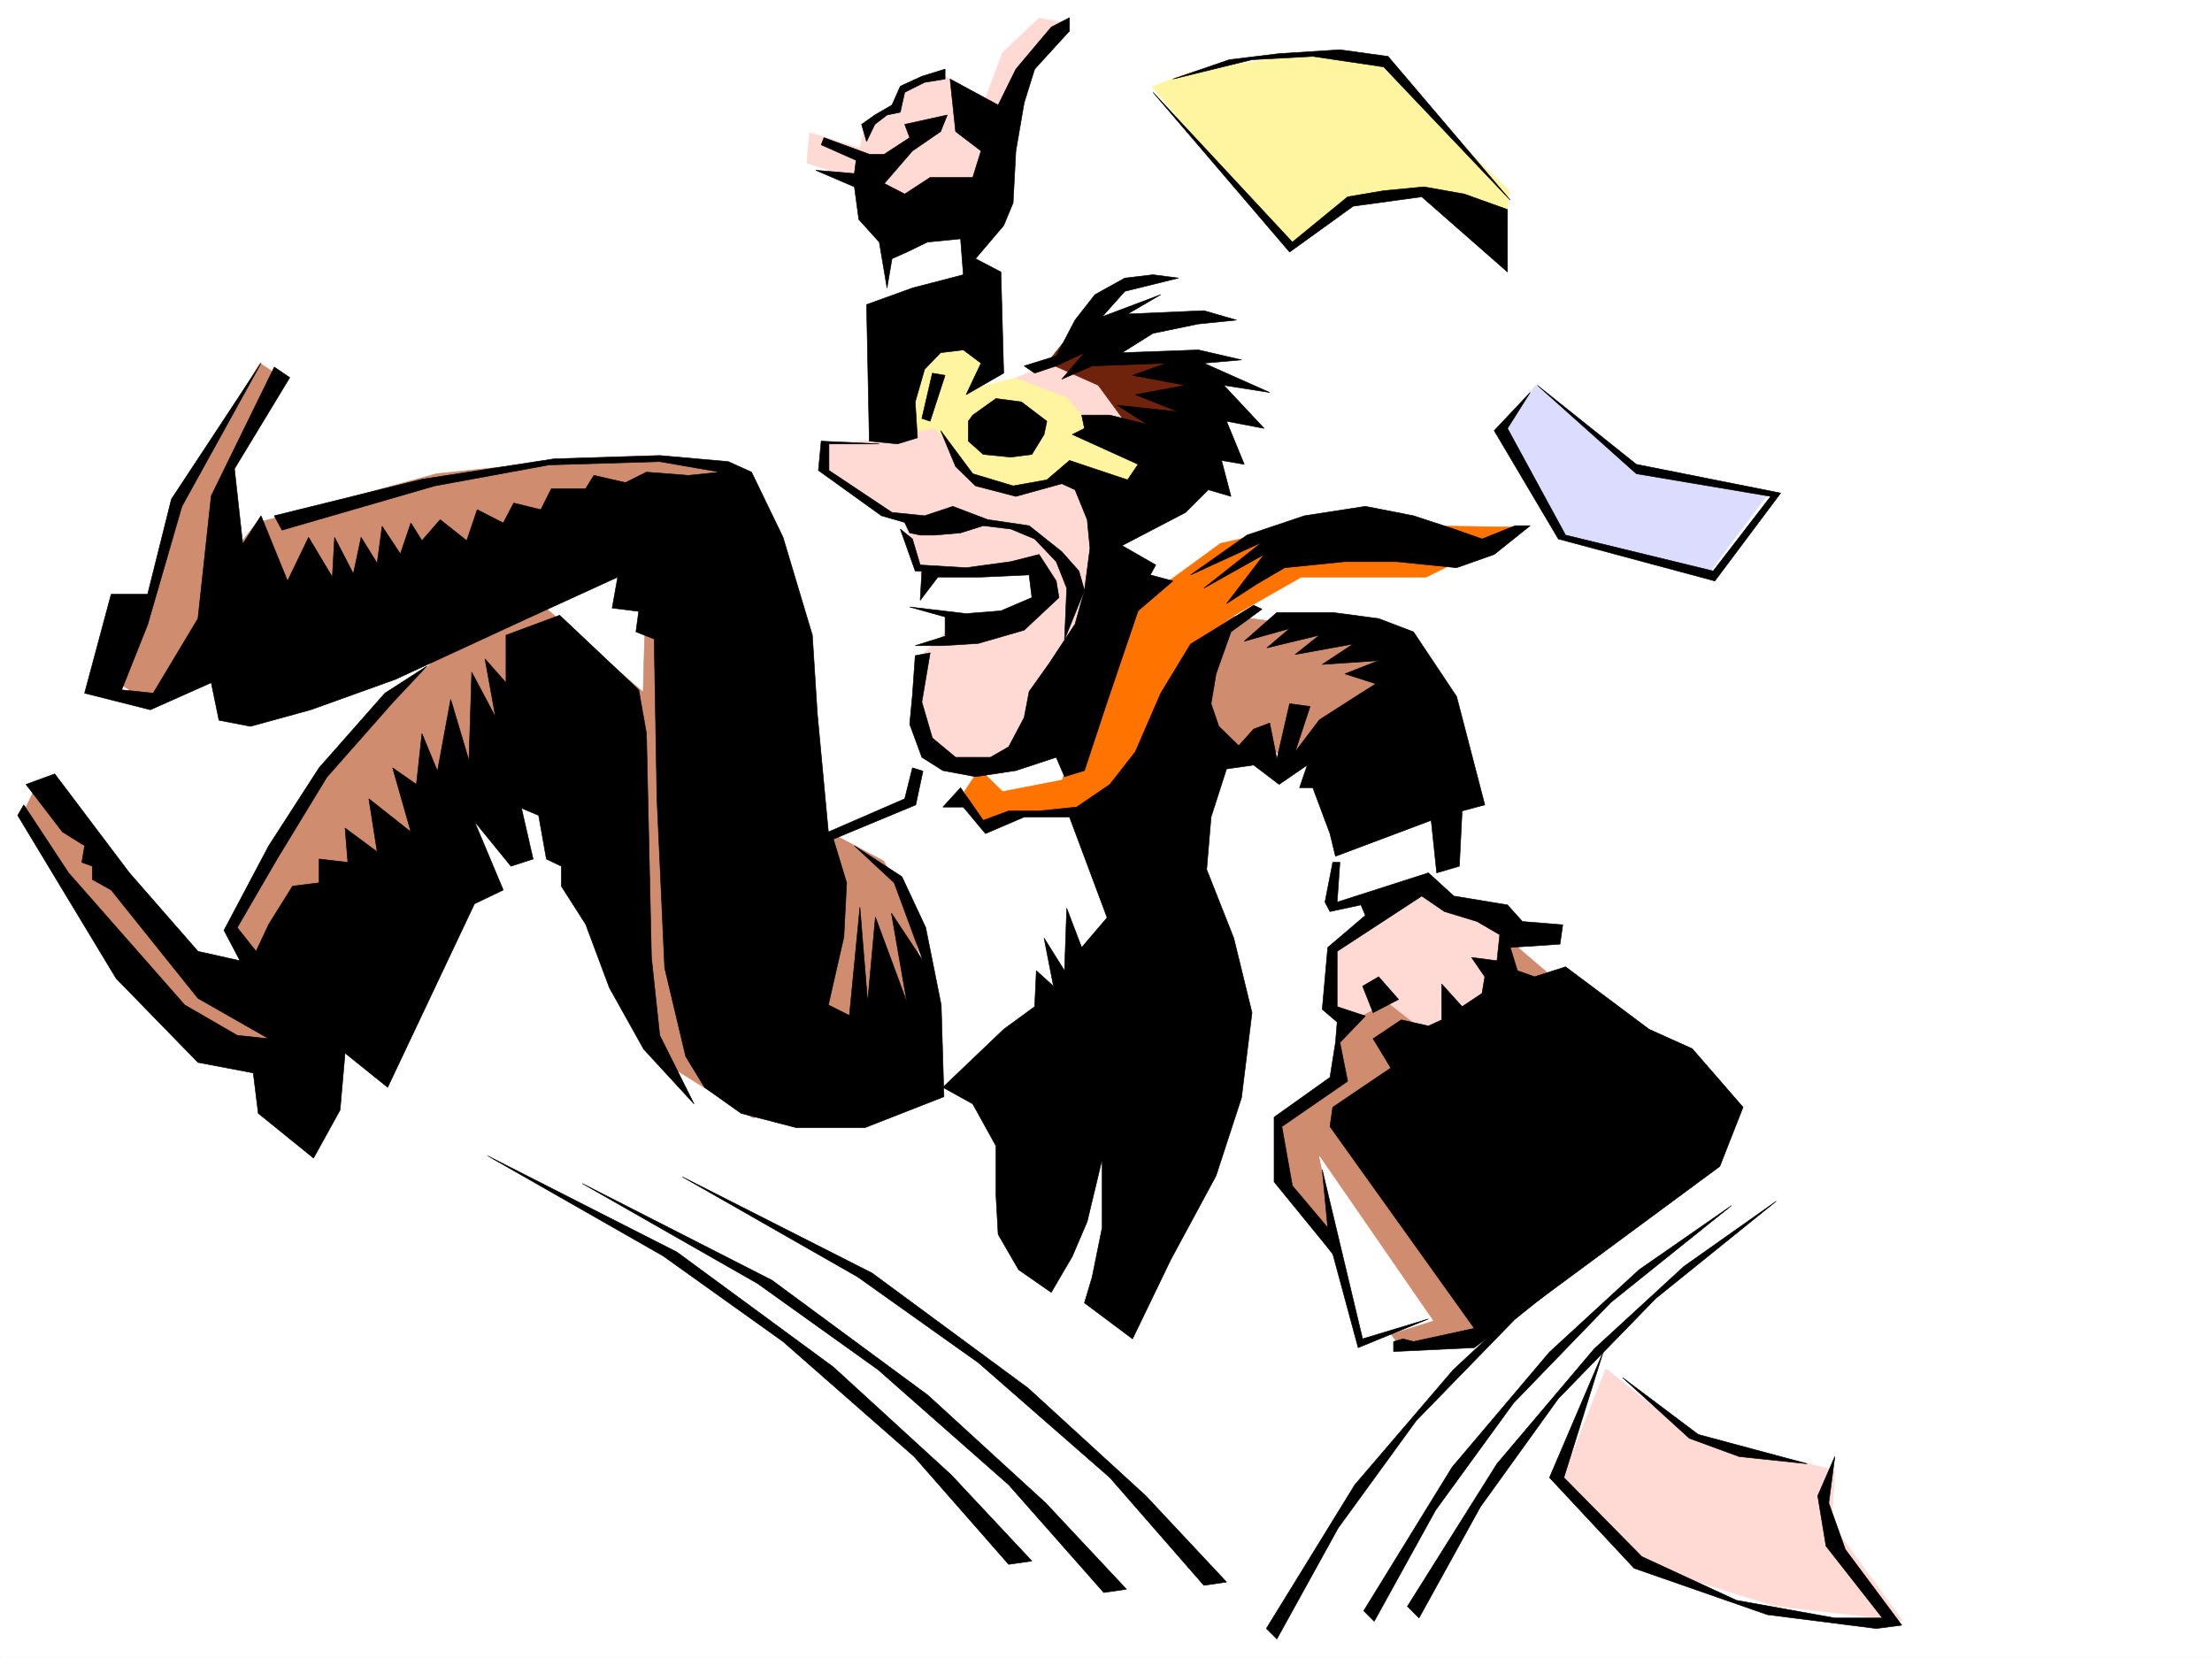<svg xmlns="http://www.w3.org/2000/svg" width="2997.016" height="2246.297"><rect width="100%" height="100%" fill="#808080" stroke="none"/><defs><clipPath id="a"><path d="M0 0h2997v2244.137H0Zm0 0"/></clipPath></defs><path fill="#fff" d="M0 2246.297h2997.016V0H0Zm0 0"/><g clip-path="url(#a)" transform="translate(0 2.16)"><path fill="#fff" fill-rule="evenodd" stroke="#fff" stroke-linecap="square" stroke-linejoin="bevel" stroke-miterlimit="10" stroke-width=".743" d="M.742 2244.137h2995.531V-2.16H.743Zm0 0"/></g><path fill="#cf8c6e" fill-rule="evenodd" stroke="#cf8c6e" stroke-linecap="square" stroke-linejoin="bevel" stroke-miterlimit="10" stroke-width=".743" d="m1859.637 1350.477-45.711 58.414 5.281 53.918-86.922 57.671-4.496 72.688 167.074 228.422H1997.5l122.148-483.863-77.183-65.922zM352.133 492.113l20.254 13.489-71.2 156.52 25.493 72.644 20.957-26.196 243.515-66.664 179.078-18.73h131.883l91.38 12.746 127.386 491.332 97.398 20.254 105.649 182.754 280.972-504.117 198.551 26.234 127.387 72.648-137.867 97.36-152.098-5.98-107.133 313.855-274.992 151.277-239.02 32.961-127.347-79.375-131.883-399.25-102.637 38.945-260.015 367.032-127.352-25.454-239.015-315.343 15.718-32.219 233.778 274.875 66.664-26.195-41.953-58.418L433.07 1042.64l199.293-190.262 101.895-32.961 137.125 118.355 5.238-196.984-676.586 210.477-50.945-33.707 56.222-111.63 35.192-130.32Zm0 0"/><path fill="#ffd9d4" fill-rule="evenodd" stroke="#ffd9d4" stroke-linecap="square" stroke-linejoin="bevel" stroke-miterlimit="10" stroke-width=".743" d="m1439.309 486.09-112.371 46.453-125.122 62.91-80.937 5.242-12.004 35.227 117.652 74.133L1246 776.723l53.215 62.91-48.719 46.453-8.25 93.605 40.469 72.684 140.133-26.234 92.902-234.446-10.516-123.593 59.196-104.829-59.196-61.425zm0 0"/><path fill="#70230c" fill-rule="evenodd" stroke="#70230c" stroke-linecap="square" stroke-linejoin="bevel" stroke-miterlimit="10" stroke-width=".743" d="m1439.309 465.875 165.59 25.496 4.496 89.11-71.946 8.992-49.422-67.41-68.933-30.692zm0 0"/><path fill="#fff" fill-rule="evenodd" stroke="#fff" stroke-linecap="square" stroke-linejoin="bevel" stroke-miterlimit="10" stroke-width=".743" d="m1257.262 1021.644-15.016 61.426-113.117 46.45 68.934 36.675 32.218 62.172 26.98 113.86 8.993 145.293 286.21-217.942-113.155-289.887-72.684 50.946h-67.41zm-3.012-250.164h101.152l43.438-10.476 17.246 52.433-49.461 30.692-128.875-15.719zm0 0"/><path fill="#fff5a1" fill-rule="evenodd" stroke="#fff5a1" stroke-linecap="square" stroke-linejoin="bevel" stroke-miterlimit="10" stroke-width=".743" d="m1234.035 584.977-7.508-41.957 30.735-71.903h65.922l20.214 26.235-32.218 30.695 64.437-15.719 68.934 26.195 32.219 35.973 83.906 52.434-28.465 41.172-87.66-26.196-60.684 26.196-53.957-15.72-63.656-71.902zm0 0"/><path fill="#ff7300" fill-rule="evenodd" stroke="#ff7300" stroke-linecap="square" stroke-linejoin="bevel" stroke-miterlimit="10" stroke-width=".743" d="m1306.684 1072.59 23.226 46.453 57.711-15.758 100.406-4.496 104.867-125.082 68.934-134.074 101.152-57.672h169.34l136.383-67.41-298.215-4.496-116.87 26.238-141.622 103.34-72.687 217.242-80.895 15.715-31.477-30.73zm0 0"/><path fill="#fff" fill-rule="evenodd" stroke="#fff" stroke-linecap="square" stroke-linejoin="bevel" stroke-miterlimit="10" stroke-width=".743" d="m1201.816 325.82-3.754 97.36 140.098-46.41-31.476-72.688zm609.141 825.403-3.754 77.144 133.367-35.933 28.465-20.957-20.215-83.91zm0 0"/><path fill="#ffd9d4" fill-rule="evenodd" stroke="#ffd9d4" stroke-linecap="square" stroke-linejoin="bevel" stroke-miterlimit="10" stroke-width=".743" d="m1871.64 1223.125-64.437 62.172-8.25 72.644 40.469 21 40.469-21 60.68 47.196 107.878-57.672-6.726-88.367-113.153-61.426zm-548.456-929.523 48.718-145.297 67.407-118.356-31.473-5.238-49.422 46.453-23.227 62.168-56.226-30.734-56.93 20.254-15.718 20.957-33 20.214-8.211 36.715-68.192-20.957-3.754 41.172 80.157 26.238 28.503 52.434zm0 0"/><path fill="#fff5a1" fill-rule="evenodd" stroke="#fff5a1" stroke-linecap="square" stroke-linejoin="bevel" stroke-miterlimit="10" stroke-width=".743" d="m1560.676 117.613 185.844 217.942 84.652-62.168 117.648-10.477 92.903 30.692 2.972-35.192-176.808-171.53-92.903-15.715-161.836 26.195zm0 0"/><path fill="#dcdcff" fill-rule="evenodd" stroke="#dcdcff" stroke-linecap="square" stroke-linejoin="bevel" stroke-miterlimit="10" stroke-width=".743" d="m2080.668 522.063 141.621 113.859 173.836 32.18-80.938 108.62-201.558-51.69-80.899-140.055zm0 0"/><path fill="#fff" fill-rule="evenodd" stroke="#fff" stroke-linecap="square" stroke-linejoin="bevel" stroke-miterlimit="10" stroke-width=".743" d="m1787.73 1566.934 51.692 254.656 101.894-32.219zm0 0"/><path fill="#ffd9d4" fill-rule="evenodd" stroke="#ffd9d4" stroke-linecap="square" stroke-linejoin="bevel" stroke-miterlimit="10" stroke-width=".743" d="m2175.836 1854.55 107.137 86.141 203.043 51.688-4.496 71.906 95.914 131.805-173.098-20.215-188.031-58.414-102.676-105.61zm0 0"/><path fill-rule="evenodd" stroke="#000" stroke-linecap="square" stroke-linejoin="bevel" stroke-miterlimit="10" stroke-width=".743" d="M1449.047 23.969v17.984l-47.195 51.692-14.23 45.668-11.224 65.18-3.753 70.382-12.747 30.73-38.199 44.926 34.445 17.989 3.754 137.082-50.949 29.207 20.215-42.696-23.969-17.988-30.73 3.754-21.7 22.445-12.75 44.223 3.012 48.68-26.976 8.25-38.242-3.754-3.715-185.024 62.172-22.48 68.93-17.95-3.75-48.68-44.926 4.462-27.762 13.488-20.215 8.992-6.727 39.688-10.52-62.168-27.718-30.696-5.984-44.183-52.434-22.48 52.434 4.496 2.27-17.989-47.235-20.957 3.754-9.734 61.426 22.48h20.253l34.45-22.48-6.727-17.988 57.672-12.708-8.992 22.446-38.2 26.234-38.203 44.184 27.723 14.234 34.445-22.484h57.715l11.22-35.934-34.446-26.234-7.508-71.164 65.18 35.23 24.007-48.68 47.938-56.93zm0 0"/><path fill-rule="evenodd" stroke="#000" stroke-linecap="square" stroke-linejoin="bevel" stroke-miterlimit="10" stroke-width=".743" d="m1174.094 191.746 11.222-23.226 16.5-12.708 17.985-3.753 5.984-26.977 26.98-13.492 27.72-4.496v-13.45l-31.473 9.735-29.211 13.453-11.258 25.492-23.227 13.488-17.984 12.708zm213.527 304.082 43.438-13.453 25.496-48.676 26.976-34.488L1524 376.77l38.203-4.5 34.445 4.5L1524 394.715l-30.73 34.484 79.41-29.988-44.965 26.234 103.418-4.496 44.183 12.75-51.687 5.238-61.426 12.708-41.957 26.234 103.383-3.754 58.453 13.492-50.95 4.496 89.15 39.688-62.169-9.739 54.664 58.418-50.949-9.738 24.008 58.418-30.734-5.242 12.746 48.68-30.73-8.953-30.735 30.695-86.137 44.926 45.707 26.234-7.504 13.488 30.73 8.211-47.23 40.469-41.957 123.598-30.691 92.859-26.98 8.25-11.262-26.234-54.66 17.984-54.7 8.25-44.222-8.25-28.465-17.984-16.5-44.926 3.754-39.688 3.75-53.214 20.215-3.715-11.22 66.668 14.231 48.68 31.477 26.195h47.191l24.715-14.235 20.996-39.683 6.723-35.192 27.722-38.98 34.489-52.395 12.746-45.71 7.469-56.93-3.754-38.942-16.461-40.43-17.989-8.25-62.168 17.204-54.699-14.23-26.98-26.2-20.254-48.68 43.48 58.418 54.7 16.461 45.707-8.21 30.695-26.239 78.668 26.238 14.234-20.996-89.148-40.43 16.5-8.25-3.754-17.988h38.2l50.948 12.746-41.21-26.195 83.163 8.953-58.414-23.187 68.149-12.747-71.902-13.488 45.707-16.46-100.41 3.714-41.212 17.985 30.735-35.934-38.242 17.95-29.207 9.773zm0 0"/><path fill-rule="evenodd" stroke="#000" stroke-linecap="square" stroke-linejoin="bevel" stroke-miterlimit="10" stroke-width=".743" d="m1317.945 562.492 31.473-22.441 34.45 4.496 34.484 26.195-3.754 17.988-16.5 26.977-28.465 3.715-37.457-3.715-20.215-17.984v-26.98zm-54.703-56.89 17.242 2.972-20.254 62.168-11.218-3.754zm-140.094 95.875v35.933l85.395 56.93 44.223 4.496 38.199-12.75 47.195 17.988 56.184 8.25 44.222 35.192 23.227 26.195 7.508 26.234-26.98 66.668 2.972-69.676-14.234-35.933-29.207-30.734-32.22-13.45-37.456-4.496-30.73 9.735-34.45 2.972h-20.254l-14.23-2.972-6.727-14.23-31.476-8.993-85.434-61.426 3.754-39.687 78.668 3.754zm0 0"/><path fill-rule="evenodd" stroke="#000" stroke-linecap="square" stroke-linejoin="bevel" stroke-miterlimit="10" stroke-width=".743" d="m1236.266 730.27 10.476 35.23 62.207 3.754 60.684-8.25 38.203-9.738 23.223 35.933 3.754 22.485-47.192 44.183-62.21 17.985-47.934 3.011h-37.461l40.468-12.746V835.88l-47.972-13.45 76.437 8.993 47.195-3.754 41.954-17.984-3.754-30.696-65.18 2.973h-58.414l-24.008 31.476 2.27-39.726h-8.996l-20.215-56.89zm836.934-17.946-48.72 38.942-50.945 17.988-81.684-8.25h-69.675l-81.68 8.25-38.2 22.441-40.468 26.239 50.95-66.668-81.645 45.671 78.672-62.171-96.657 44.222 76.403-53.957 77.926-26.195 82.421-12.75 65.18 12.75 54.703 17.984 38.2 13.45 44.964-17.946zM1751.016 328.05l74.914-61.386 48.718-8.254 54.664-5.238 54.7 9.738 58.453 20.957v84.653L1926.34 266.664l-92.903 12.707-86.175 62.168-185.059-216.457zM1589.18 107.094l107.132-26.196 82.426-4.496 95.91 14.23 171.57 180.528-165.585-194.758-65.18-8.992-82.422 5.238-67.449 8.25zm493.754 414.969 134.113 119.843 182.05 30.692-77.925 101.113-200.035-48.68-78.672-144.55 30.734-48.68-48.718 51.687 86.917 146.782 212.04 56.93 89.148-119.098-195.54-38.942zM1698.543 820.16l-85.395 52.434-40.468 66.668-34.446 79.41-34.488 44.184-44.965 30.695-50.945 5.238h-41.211l-34.45 12.746-30.73-44.183-23.968 26.199h27.718l29.992 35.969 52.434-22.48h61.426l50.945 136.339-34.445 40.43-20.254-53.176-2.973 84.652-27.722-44.223 12.746 65.18-23.223-20.957-2.27 48.68-41.953 30.691-82.421 78.672 40.468 22.441 31.473 56.93v66.668l2.973 53.176 27.722 47.934 44.223 30.734 28.465-48.719 20.215-47.195 20.253-84.61v92.86l-13.492 66.668-10.476 35.187 65.18 48.72 51.687-107.134 61.43-113.82 34.484-105.649 14.23-115.343-24.71-101.114-36.715-92.863 5.984-71.16 20.957-65.18 36.715-5.238 34.488 26.234 38.2-26.234-10.481 30.73h17.988l23.223 62.168 7.469 30.696 129.656-48.68 7.469 71.16 30.73-8.992 3.754-74.914 30.695-8.21-38.199-146.821-58.457-87.625-47.191-17.985-62.172-8.25h-75.695l-44.184 38.942 61.426-17.203-30.735 26.199 71.203-17.207-32.96 26.2 78.667-14.235-41.953 27.722 76.403-5.238-45.711 17.984 41.957 13.454-20.215 12.746-56.188 35.968-32.96 43.442 20.214-61.426-27.722-3.754-17.243 74.918-9.738-48.719-21.738 8.25-20.215 22.48-26.98-26.233-10.477-30.696 6.727-40.43 20.25-56.93 41.957-30.73zm0 0"/><path fill-rule="evenodd" stroke="#000" stroke-linecap="square" stroke-linejoin="bevel" stroke-miterlimit="10" stroke-width=".743" d="m1815.453 1168.465-3.754 53.918 123.633-39.688 34.45 31.438 72.683 12.004 20.215 22.484 54.703 4.496-3.754 26.195-67.41 4.497 9.738 31.476 23.223 8.211 41.957-13.488 113.156 84.648 58.414 26.239 68.934 79.37-31.477 80.157-332.664 245.664-109.398 5.242v-13.492l12.746-3.715 14.23 3.715 82.422-17.945-195.54-273.387 3.755-26.238 78.672-53.176-24.008-39.684 38.238-25.496 36.715 8.25 17.988-8.25v-48.68l27.72 30.735 26.94-17.984 3.754-22.485-17.984-26.195 34.484 4.496 3.754-35.23-30.734-17.946-44.223-13.492-30.691-20.996-114.64 74.918v74.914l38.198 12.707-34.445 35.973 10.477 52.433-89.149 61.426 14.235 80.117 47.937 56.926-7.469-78.629 54.66 229.203 89.188-26.977-95.168 38.942-34.45-127.309-79.448-97.398v-87.621l75.695-53.922 7.469-47.192 2.27-27.722-20.216-17.242 7.47-83.871 50.944-43.438-5.98-14.234-41.957 8.992-6.762-12.746 10.516-53.918zm0 0"/><path fill-rule="evenodd" stroke="#000" stroke-linecap="square" stroke-linejoin="bevel" stroke-miterlimit="10" stroke-width=".743" d="m1860.379 1372.176 34.484-17.945-26.976-30.735-21.742 12.746zm-609.883-327.305-9.734 45.707-111.633 46.41 17.988 59.2-3.754 73.39-20.996 92.117 28.504 14.235 14.23-146.782 10.481 128.793 10.477-115.343 42.699 115.343-20.957-120.582 42.695 64.438-38.945-105.61-53.957-50.206 64.437 41.957 32.219 68.894 20.996 104.863 3.715 124.34-107.133 41.953h-92.902l-74.914-19.472-49.465-35.188-25.492-41.957-28.465-119.84-10.477-229.203-3.754-216.457-24.71-9.738 3.75-27.723-35.97-4.496 7.505-41.953-122.891 56.187-178.332 82.383-114.645 41.211-81.64 22.446-42.735-8.211-10.48-50.95-82.422 36.715-89.148-22.48 35.972-134.074h49.422l32.219-128.836L353.66 492.113 246.488 686.086l-46.453 160.312-35.191 88.368 42.699 4.496 60.684-101.114 17.984-166.293 85.434-174.503 20.957 14.234-74.915 123.594 11.223 101.855 24.75-38.2 35.934 88.364 28.504-59.156 32.218 53.918 2.97-53.918 25.495 49.422 10.477-49.422 21.738 35.187 6.727-50.164 24.75 37.457 14.234-41.953 14.973 23.97 24.71-28.466 35.973 28.465 14.235-41.953 35.226 17.984 14.235-26.98 36.714 8.996 14.23-28.465h46.454l11.262-17.988 42.695 9.738 28.465-14.195 56.93 4.457 42.738-4.457-81.684-14.23-149.867 4.456-155.07 28.465-206.801 59.938-10.48-19.47L571.68 649.41l179.078-27.719 143.105-4.496 92.903 8.25 31.476 14.23 42.695 88.368 39.727 132.586 6.727 106.351 14.976 160.274 103.418-44.926 10.48-41.957zm0 0"/><path fill-rule="evenodd" stroke="#000" stroke-linecap="square" stroke-linejoin="bevel" stroke-miterlimit="10" stroke-width=".743" d="m521.477 939.262-89.149 101.11-68.191 105.608-60.68 114.606 21.738 41.21-56.968-12.745-92.903-106.356-101.152-134.07-38.942 14.23 49.422 64.399 29.989 18.727-3.754 22.484 14.234 5.238v17.988l25.492 14.23 117.614 146.782 95.91 54.703-42.696-4.5-71.203-41.21-157.336-179-60.683-92.118-8.25 14.23 133.37 220.958 110.888 113.816 74.914 14.234 6.765 54.7 74.914 60.683 35.973-65.18 6.727-77.144 57.71 46.453 117.614-248.676 38.98-18.73-38.98-92.902 49.46 60.683 29.989-9.734-15.758-68.895 23.227 9.735 10.52 59.16 20.214 9.734v26.98l32.961 51.653 32.219 86.137 46.449 83.164 68.191 74.133-46.453-92.864-11.258-105.605-6.726-303.38-10.48-59.155-107.172-101.114-72.649 26.977v64.398l-28.465-32.218 14.235 78.671-32.22-60.683-3.753 119.84-24.75-83.125-17.945 97.36-21-50.95-7.504 68.934-32.219-22.485 24.75 86.883-56.969-44.926 11.258 71.903-43.476-32.215 3.753 46.449-38.945-4.496v32.219l-35.973 4.496-32.218 51.652-17.242 36.715-25.454-32.219 53.918-92.863 67.45-110.848 89.148-101.113 46.45-49.461zm1650.605 892.808-53.176 170.047 105.61 107.094 128.132 59.195 133.368 23.969h64.437l-76.402-97.398-11.258-68.149 23.223-53.176-8.25 62.91 22.484 62.915 76.441 102.636-34.488 4.496-147.601-18.73-180.563-62.91-114.645-122.852zm0 0"/><path fill-rule="evenodd" stroke="#000" stroke-linecap="square" stroke-linejoin="bevel" stroke-miterlimit="10" stroke-width=".743" d="m2198.32 1866.555 90.633 82.386 67.45 24.711 92.156 9.735-147.602-39.688zm147.602-232.957-163.36 131.062-131.843 136.344-105.649 145.293-83.168 150.574-14.23-14.23 119.879-194.758 131.844-155.813 121.406-111.593zm0 0"/><path fill-rule="evenodd" stroke="#000" stroke-linecap="square" stroke-linejoin="bevel" stroke-miterlimit="10" stroke-width=".743" d="m2406.606 1627.617-163.32 131.805-131.888 135.597-105.648 146.782-83.164 150.574-15.719-15.758 121.367-193.23 131.844-155.813 121.406-111.594zm-192.566 29.949-161.837 130.32-133.371 137.087-105.648 145.293-83.165 150.574-14.234-14.23 119.883-194.758 133.367-155.813 119.883-111.594zm-1289.442-62.91 256.965 130.32 211.296 155.813 159.606 146.04 109.363 116.827-30.695 4.496-127.387-146.035-178.336-155.816-163.32-116.086zm-135.638 8.992 257.005 131.063 211.297 155.812 159.566 146.04 109.402 116.831-30.734 4.497-128.871-146.04-176.813-155.812-163.32-116.832zm0 0"/><path fill-rule="evenodd" stroke="#000" stroke-linecap="square" stroke-linejoin="bevel" stroke-miterlimit="10" stroke-width=".743" d="m660.828 1566.191 256.262 130.32 212.039 155.813 159.566 146.04 109.403 116.827-31.473 4.497-128.094-146.036-177.593-155.816-162.575-116.086Zm0 0"/></svg>
